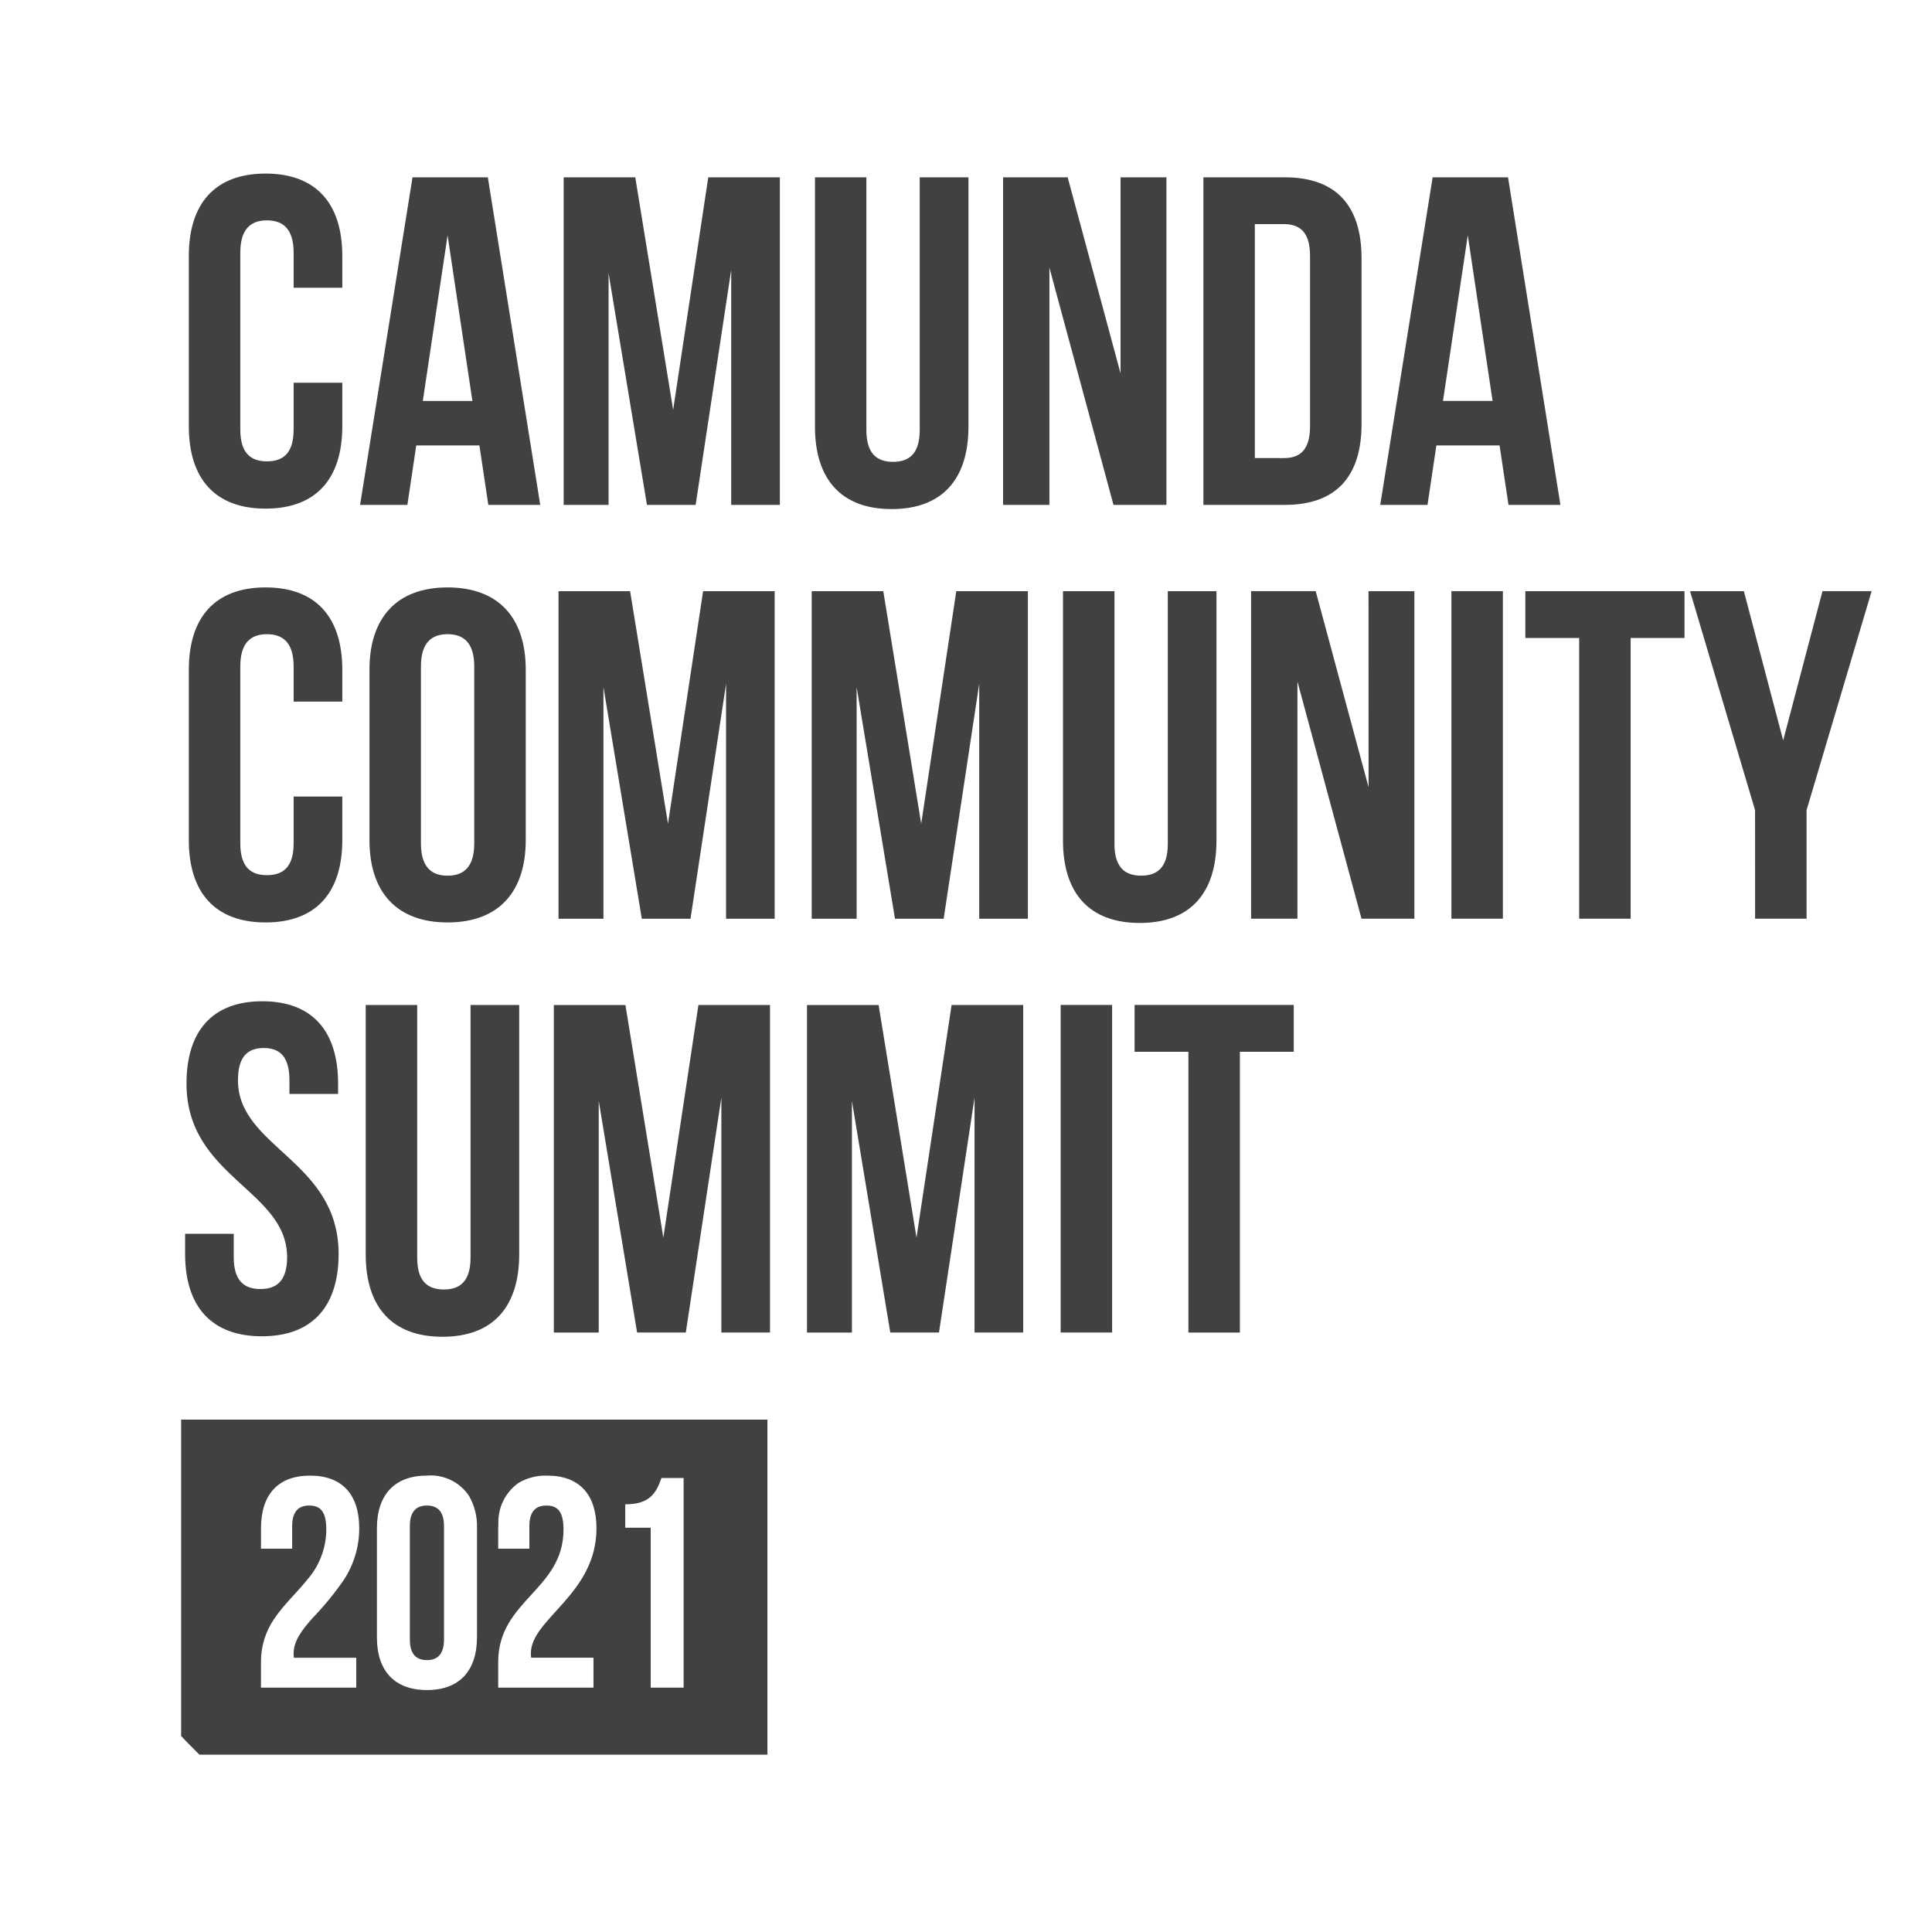 <svg width="64" height="64" viewBox="0 0 64 64" fill="none" xmlns="http://www.w3.org/2000/svg">
<g clip-path="url(#clip0)">
<g clip-path="url(#clip1)">
<path d="M8.797 5.75C7.123 5.75 6.255 6.742 6.255 8.478V14.121C6.255 15.857 7.123 16.849 8.797 16.849C10.471 16.849 11.339 15.857 11.339 14.121V12.679H9.727V14.229C9.727 15.004 9.386 15.283 8.843 15.283C8.3 15.283 7.96 15.004 7.96 14.229V8.37C7.96 7.595 8.3 7.3 8.843 7.3C9.385 7.3 9.727 7.594 9.727 8.37V9.532H11.339V8.478C11.339 6.742 10.471 5.75 8.797 5.75Z" fill="#414143"/>
<path d="M22.299 13.578L21.044 5.874H18.672V16.725H20.16V9.052L21.431 16.725H23.044L24.222 8.942V16.725H25.834V5.874H23.462L22.299 13.578Z" fill="#414143"/>
<path d="M29.538 16.864C31.212 16.864 32.081 15.872 32.081 14.136V5.874H30.467V14.245C30.467 15.02 30.126 15.299 29.583 15.299C29.041 15.299 28.7 15.02 28.7 14.245V5.874H26.997V14.136C26.997 15.872 27.865 16.864 29.538 16.864Z" fill="#414143"/>
<path d="M38.639 16.725V5.874H37.12V12.369L35.368 5.874H33.228V16.725H34.763V8.866L36.886 16.725H38.639Z" fill="#414143"/>
<path d="M8.797 19.459C7.123 19.459 6.255 20.451 6.255 22.187V27.829C6.255 29.566 7.123 30.557 8.797 30.557C10.471 30.557 11.339 29.566 11.339 27.829V26.387H9.727V27.938C9.727 28.713 9.386 28.991 8.843 28.991C8.3 28.991 7.96 28.713 7.96 27.938V22.078C7.96 21.303 8.3 21.008 8.843 21.008C9.385 21.008 9.727 21.303 9.727 22.078V23.241H11.339V22.187C11.339 20.451 10.471 19.459 8.797 19.459Z" fill="#414143"/>
<path d="M22.128 27.287L20.873 19.584H18.502V30.435H19.99V22.762L21.261 30.435H22.874L24.052 22.652V30.435H25.662V19.584H23.291L22.128 27.287Z" fill="#414143"/>
<path d="M30.516 27.287L29.26 19.584H26.889V30.435H28.377V22.762L29.648 30.435H31.26L32.438 22.652V30.435H34.05V19.584H31.678L30.516 27.287Z" fill="#414143"/>
<path d="M37.801 29.007C37.259 29.007 36.918 28.728 36.918 27.953V19.584H35.213V27.846C35.213 29.582 36.081 30.574 37.755 30.574C39.429 30.574 40.297 29.582 40.297 27.846V19.584H38.685V27.955C38.685 28.729 38.344 29.007 37.801 29.007Z" fill="#414143"/>
<path d="M45.336 26.078L43.584 19.583H41.444V30.434H42.979V22.575L45.102 30.434H46.853V19.584H45.334L45.336 26.078Z" fill="#414143"/>
<path d="M49.785 19.583H48.08V30.434H49.785V19.583Z" fill="#414143"/>
<path d="M50.529 21.133H52.312V30.434H54.017V21.133H55.801V19.584H50.529V21.133Z" fill="#414143"/>
<path d="M58.14 30.434H59.845V26.837L62 19.583H60.372L59.07 24.527L57.768 19.584H55.985L58.139 26.839L58.14 30.434Z" fill="#414143"/>
<path d="M7.883 35.787C7.883 35.012 8.193 34.717 8.736 34.717C9.278 34.717 9.588 35.012 9.588 35.787V36.237H11.2V35.896C11.2 34.16 10.348 33.168 8.689 33.168C7.031 33.168 6.178 34.16 6.178 35.896C6.178 38.996 9.511 39.415 9.511 41.647C9.511 42.422 9.17 42.701 8.627 42.701C8.084 42.701 7.743 42.422 7.743 41.647V40.872H6.132V41.538C6.132 43.274 7 44.266 8.674 44.266C10.348 44.266 11.217 43.274 11.217 41.538C11.215 38.438 7.883 38.019 7.883 35.787Z" fill="#414143"/>
<path d="M15.587 41.662C15.587 42.437 15.246 42.716 14.703 42.716C14.161 42.716 13.82 42.437 13.82 41.662V33.292H12.115V41.554C12.115 43.29 12.983 44.282 14.657 44.282C16.331 44.282 17.199 43.29 17.199 41.554V33.292H15.587L15.587 41.662Z" fill="#414143"/>
<path d="M21.974 40.997L20.718 33.293H18.346V44.143H19.834V36.469L21.105 44.142H22.718L23.896 36.359V44.142H25.508V33.292H23.136L21.974 40.997Z" fill="#414143"/>
<path d="M30.36 40.997L29.105 33.293H26.733V44.143H28.221V36.469L29.492 44.142H31.105L32.283 36.359V44.142H33.895V33.292H31.523L30.36 40.997Z" fill="#414143"/>
<path d="M36.84 33.291H35.135V44.142H36.84V33.291Z" fill="#414143"/>
<path d="M37.585 34.842H39.368V44.143H41.073V34.842H42.857V33.291H37.585V34.842Z" fill="#414143"/>
<path d="M13.665 5.874L11.928 16.725H13.495L13.789 14.756H15.881L16.176 16.725H17.896L16.16 5.874H13.665ZM14.006 13.283L14.827 7.796L15.649 13.283H14.006Z" fill="#414143"/>
<path d="M45.103 14.043V8.556C45.103 6.819 44.266 5.874 42.561 5.874H39.864V16.725H42.561C44.266 16.725 45.103 15.779 45.103 14.043ZM41.568 15.174V7.424H42.53C43.072 7.424 43.397 7.703 43.397 8.478V14.121C43.397 14.896 43.073 15.175 42.53 15.175L41.568 15.174Z" fill="#414143"/>
<path d="M49.971 16.725H51.691L49.955 5.874H47.458L45.722 16.725H47.288L47.582 14.756H49.675L49.971 16.725ZM47.801 13.282L48.622 7.795L49.444 13.282H47.801Z" fill="#414143"/>
<path d="M14.827 19.459C13.153 19.459 12.239 20.451 12.239 22.187V27.829C12.239 29.566 13.153 30.557 14.827 30.557C16.501 30.557 17.416 29.566 17.416 27.829V22.187C17.416 20.451 16.501 19.459 14.827 19.459ZM15.71 27.938C15.71 28.713 15.37 29.008 14.827 29.008C14.284 29.008 13.944 28.713 13.944 27.938V22.078C13.944 21.303 14.284 21.008 14.827 21.008C15.369 21.008 15.71 21.303 15.71 22.078V27.938Z" fill="#414143"/>
<path d="M6 53.615V58.126H25.422V47.027H6V53.615ZM11.801 55.906H8.645V55.052C8.642 54.539 8.797 54.036 9.091 53.615C9.404 53.148 9.825 52.77 10.173 52.335C10.58 51.874 10.806 51.281 10.809 50.666C10.809 50.042 10.59 49.873 10.243 49.873C9.896 49.873 9.678 50.061 9.678 50.557V51.303H8.646V50.628C8.646 49.517 9.201 48.882 10.273 48.882C11.344 48.882 11.9 49.517 11.9 50.628C11.9 51.235 11.722 51.829 11.389 52.337C11.075 52.791 10.723 53.22 10.338 53.617C9.993 54.008 9.727 54.367 9.727 54.766C9.726 54.816 9.729 54.865 9.737 54.915H11.801V55.906ZM15.8 54.239C15.8 55.35 15.216 55.985 14.143 55.985C13.07 55.985 12.486 55.35 12.486 54.239V50.627C12.486 49.516 13.072 48.881 14.143 48.881C14.414 48.858 14.687 48.909 14.932 49.027C15.177 49.145 15.386 49.327 15.537 49.553C15.723 49.88 15.815 50.252 15.801 50.627V54.239L15.8 54.239ZM17.596 54.913H19.66V55.906H16.504V55.052C16.504 53.009 18.667 52.671 18.667 50.667C18.667 50.042 18.449 49.873 18.102 49.873C17.755 49.873 17.536 50.061 17.536 50.557V51.303H16.504V50.629C16.504 50.577 16.507 50.528 16.509 50.479C16.499 50.217 16.554 49.957 16.669 49.721C16.784 49.486 16.955 49.282 17.168 49.129C17.458 48.955 17.793 48.87 18.131 48.882C19.201 48.882 19.759 49.517 19.759 50.628C19.759 52.811 17.586 53.625 17.586 54.766C17.584 54.816 17.588 54.866 17.596 54.915V54.913ZM22.646 55.906H21.555V50.608H20.712V49.833C21.555 49.833 21.744 49.426 21.912 48.96H22.646L22.646 55.906Z" fill="#414143"/>
<path d="M14.143 49.873C13.795 49.873 13.577 50.061 13.577 50.557V54.308C13.577 54.804 13.795 54.993 14.143 54.993C14.49 54.993 14.708 54.804 14.708 54.308V50.557C14.708 50.062 14.49 49.873 14.143 49.873Z" fill="#414143"/>
</g>
</g>
<defs>
<clipPath id="clip0">
<rect width="64" height="64" rx="20" fill="white"/>
</clipPath>
<clipPath id="clip1">
<rect width="59.875" height="56" fill="white" transform="translate(6 4)"/>
</clipPath>
</defs>
</svg>
